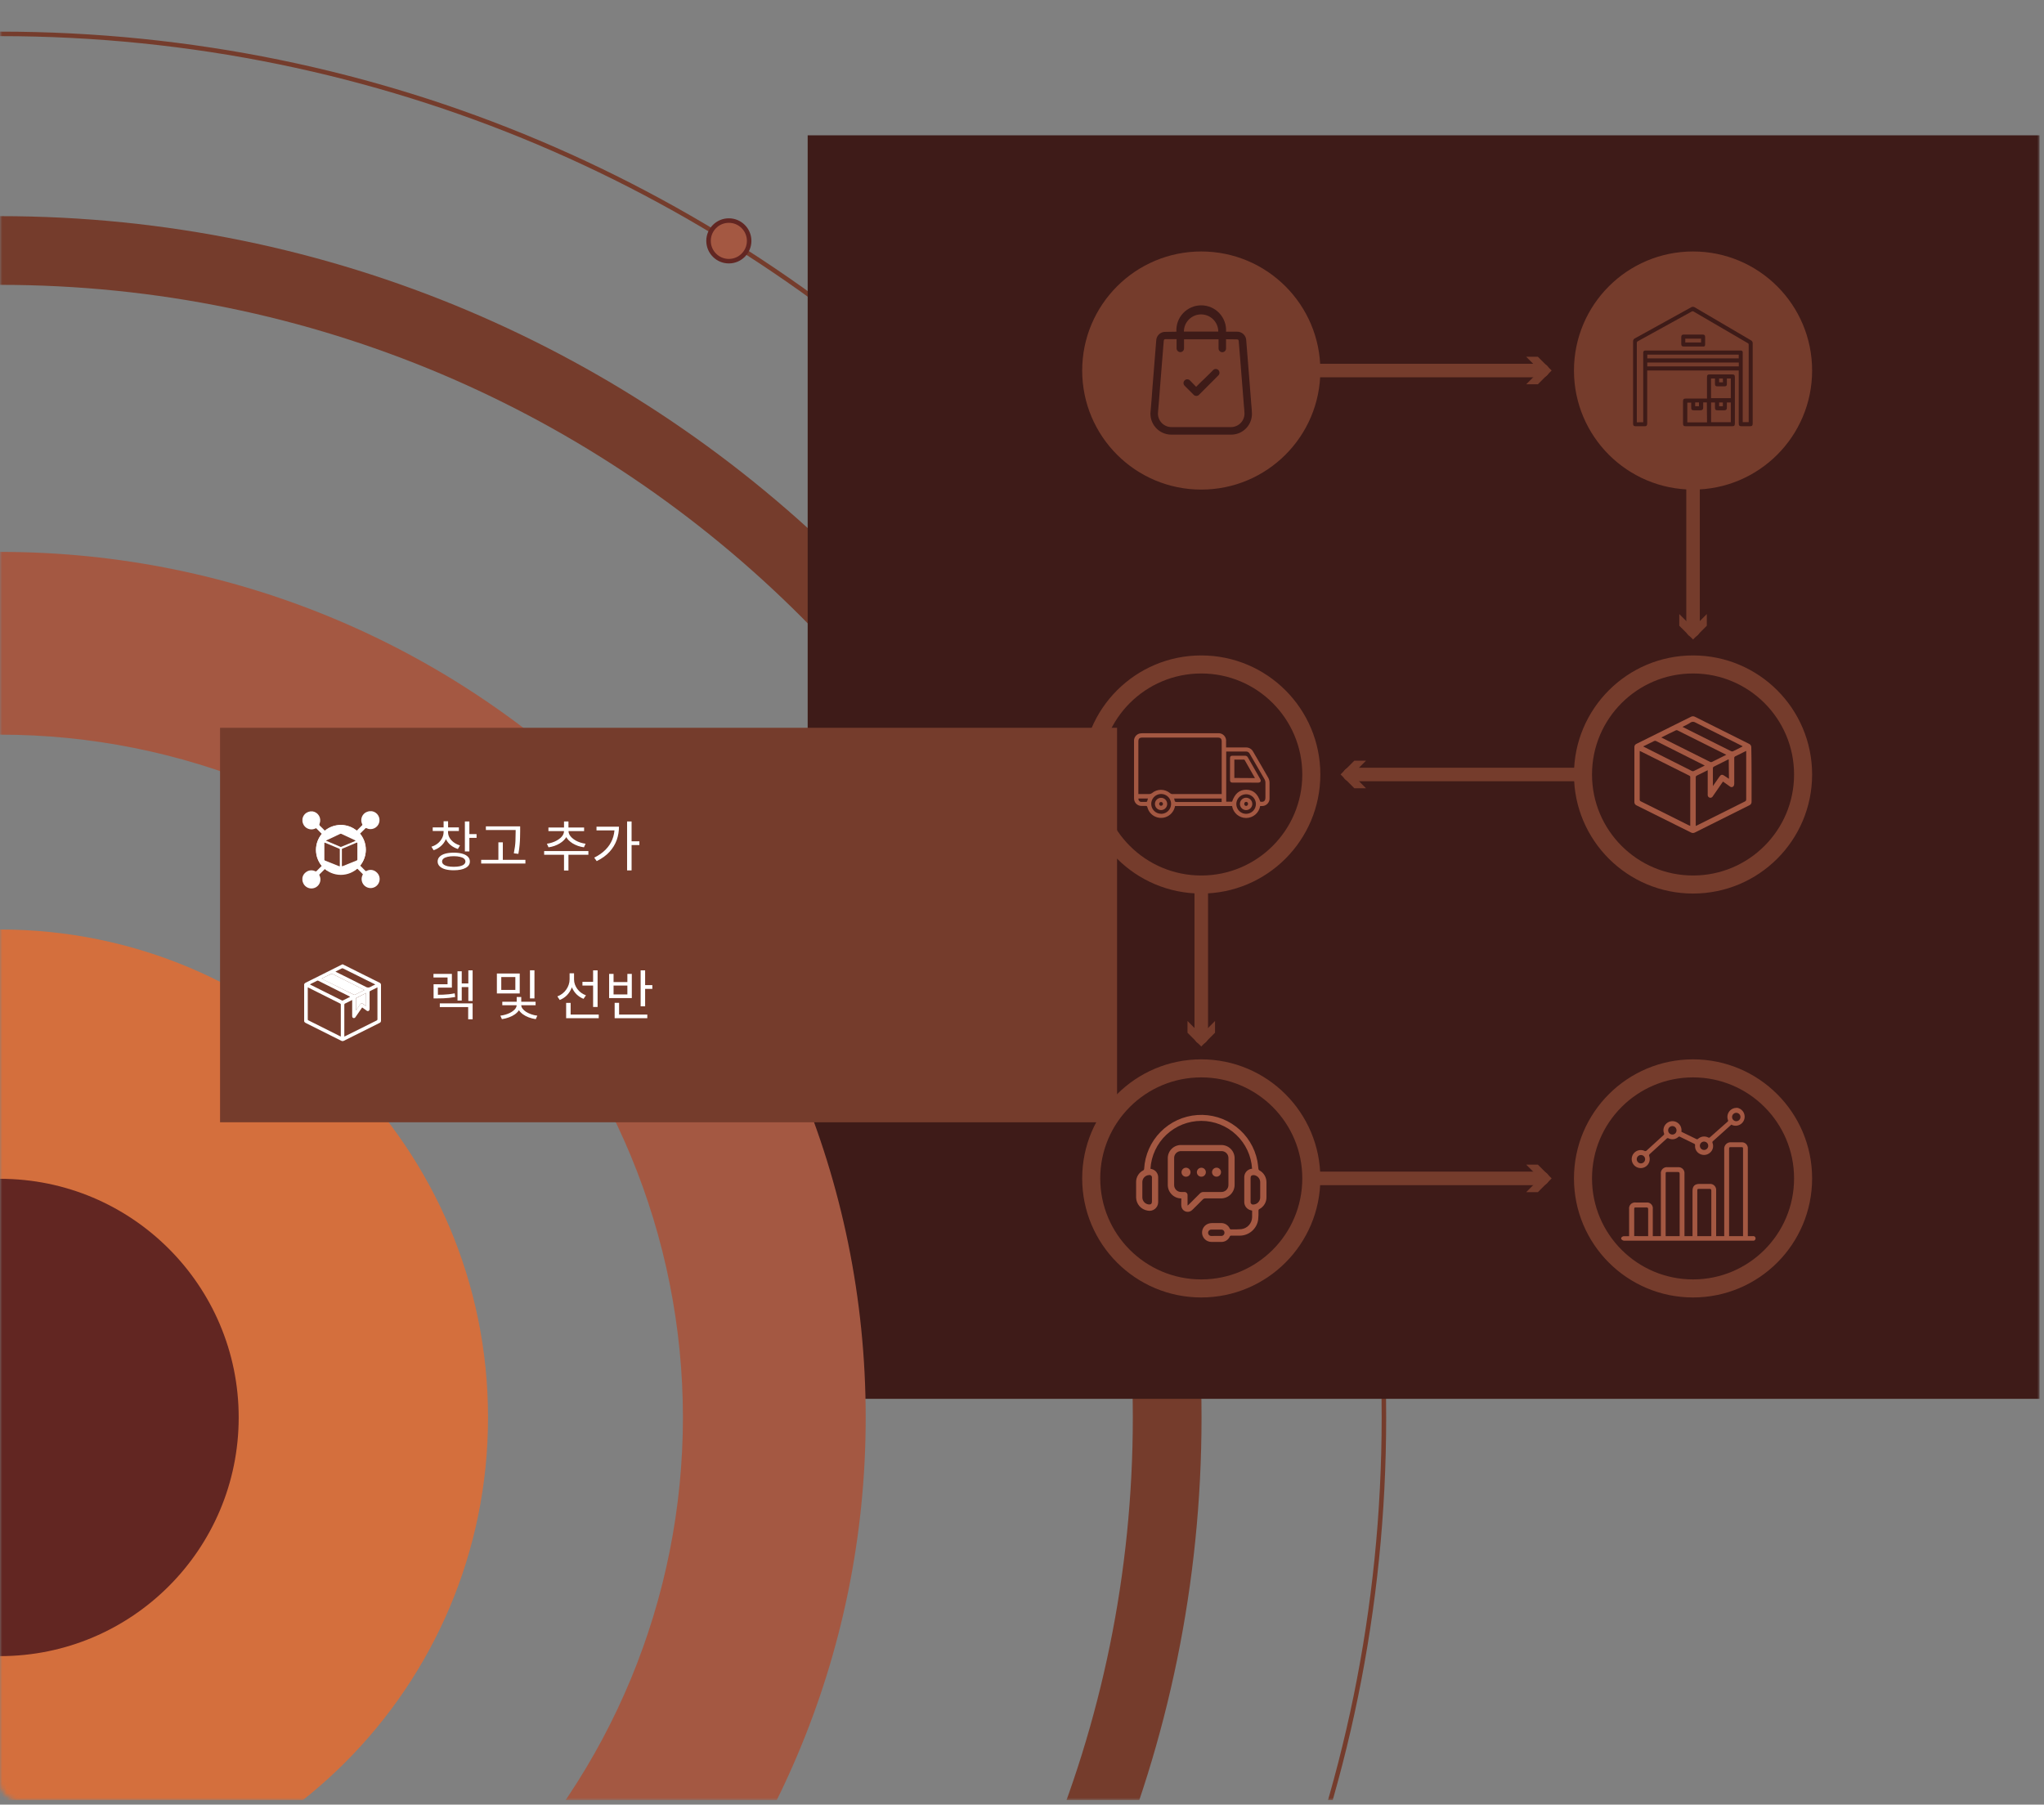 <svg xmlns="http://www.w3.org/2000/svg" width="453" height="400" viewBox="0 0 453 400" fill="none"><rect x="0" y="0" width="453" height="400" fill="#808080" stroke="none"/><g clip-path="url(#clip0_1174_26165)"><mask id="mask0_1174_26165" style="mask-type:luminance" maskUnits="userSpaceOnUse" x="0" y="-145" width="453" height="545"><path d="M448.05 -144.2H4C1.791 -144.2 0 -142.409 0 -140.2V395.02C0 397.229 1.791 399.02 4 399.02H448.05C450.259 399.02 452.05 397.229 452.05 395.02V-140.2C452.05 -142.409 450.259 -144.2 448.05 -144.2Z" fill="white"></path></mask><g mask="url(#mask0_1174_26165)"><path d="M3.05176e-05 620.93C169.391 620.93 306.71 483.611 306.71 314.22C306.71 144.829 169.391 7.51 3.05176e-05 7.51C-169.391 7.51 -306.71 144.829 -306.71 314.22C-306.71 483.611 -169.391 620.93 3.05176e-05 620.93Z" stroke="#753C2C" stroke-miterlimit="10"></path><path d="M-0 422.349C59.735 422.349 108.16 373.924 108.16 314.189C108.16 254.454 59.735 206.029 -0 206.029C-59.735 206.029 -108.16 254.454 -108.16 314.189C-108.16 373.924 -59.735 422.349 -0 422.349Z" fill="#D46F3D"></path><path d="M-0 367.09C29.215 367.09 52.9 343.406 52.9 314.19C52.9 284.974 29.215 261.29 -0 261.29C-29.216 261.29 -52.9 284.974 -52.9 314.19C-52.9 343.406 -29.216 367.09 -0 367.09Z" fill="#622622"></path><path d="M-3.05176e-05 47.91C-147.07 47.91 -266.29 167.13 -266.29 314.19C-266.29 461.25 -147.07 580.48 -3.05176e-05 580.48C147.07 580.48 266.29 461.26 266.29 314.19C266.29 167.12 147.07 47.91 -3.05176e-05 47.91ZM-3.05176e-05 565.25C-138.65 565.25 -251.06 452.85 -251.06 314.19C-251.06 175.53 -138.65 63.14 -3.05176e-05 63.14C138.65 63.14 251.06 175.54 251.06 314.19C251.06 452.84 138.65 565.25 -3.05176e-05 565.25Z" fill="#753C2C"></path><path d="M179 30H452.35V310.06H183C181.939 310.06 180.922 309.639 180.172 308.888C179.421 308.138 179 307.121 179 306.06V30Z" fill="#3E1B18"></path><path d="M-0 122.33C-106 122.33 -191.86 208.23 -191.86 314.19C-191.86 420.15 -106 506.06 -0 506.06C106 506.06 191.86 420.16 191.86 314.19C191.86 208.22 106 122.33 -0 122.33ZM-0 465.54C-40.141 465.54 -78.637 449.594 -107.021 421.211C-135.405 392.827 -151.35 354.331 -151.35 314.19C-151.35 274.05 -135.405 235.553 -107.021 207.169C-78.637 178.786 -40.141 162.84 -0 162.84C40.14 162.84 78.637 178.786 107.02 207.169C135.404 235.553 151.35 274.05 151.35 314.19C151.35 354.331 135.404 392.827 107.02 421.211C78.637 449.594 40.14 465.54 -0 465.54Z" fill="#A45842"></path><path d="M161.53 57.89C164.016 57.89 166.03 55.875 166.03 53.39C166.03 50.904 164.016 48.89 161.53 48.89C159.045 48.89 157.03 50.904 157.03 53.39C157.03 55.875 159.045 57.89 161.53 57.89Z" fill="#A45842" stroke="#622622" stroke-miterlimit="10"></path></g><path d="M274.1 82.13H341.82" stroke="#753C2C" stroke-width="3" stroke-miterlimit="10" stroke-linecap="round"></path><path d="M338.24 85.18L341.29 82.13L338.24 79.08H340.83L343.88 82.13L340.83 85.18H338.24Z" fill="#753C2C"></path><path d="M274.1 261.2H341.82" stroke="#753C2C" stroke-width="3" stroke-miterlimit="10" stroke-linecap="round"></path><path d="M338.24 264.25L341.29 261.2L338.24 258.15H340.83L343.88 261.2L340.83 264.25H338.24Z" fill="#753C2C"></path><path d="M366.88 171.67H299.16" stroke="#753C2C" stroke-width="3" stroke-miterlimit="10" stroke-linecap="round"></path><path d="M302.74 168.61L299.69 171.66L302.74 174.72H300.15L297.1 171.66L300.15 168.61H302.74Z" fill="#753C2C"></path><path d="M375.22 85.13V139.69" stroke="#753C2C" stroke-width="3" stroke-miterlimit="10" stroke-linecap="round"></path><path d="M372.17 136.11L375.22 139.16L378.27 136.11V138.7L375.22 141.75L372.17 138.7V136.11Z" fill="#753C2C"></path><path d="M266.23 175.33V229.9" stroke="#753C2C" stroke-width="3" stroke-miterlimit="10" stroke-linecap="round"></path><path d="M263.18 226.31L266.23 229.37L269.28 226.31V228.91L266.23 231.96L263.18 228.91V226.31Z" fill="#753C2C"></path><path d="M266.23 106.52C279.7 106.52 290.62 95.6 290.62 82.13C290.62 68.66 279.7 57.74 266.23 57.74C252.76 57.74 241.84 68.66 241.84 82.13C241.84 95.6 252.76 106.52 266.23 106.52Z" fill="#753C2C" stroke="#753C2C" stroke-width="4" stroke-miterlimit="10" stroke-linecap="round"></path><path d="M375.22 106.52C388.69 106.52 399.61 95.6 399.61 82.13C399.61 68.66 388.69 57.74 375.22 57.74C361.75 57.74 350.83 68.66 350.83 82.13C350.83 95.6 361.75 106.52 375.22 106.52Z" fill="#753C2C" stroke="#753C2C" stroke-width="4" stroke-miterlimit="10" stroke-linecap="round"></path><path d="M266.23 196.06C279.7 196.06 290.62 185.14 290.62 171.67C290.62 158.2 279.7 147.28 266.23 147.28C252.76 147.28 241.84 158.2 241.84 171.67C241.84 185.14 252.76 196.06 266.23 196.06Z" fill="#3E1B18" stroke="#753C2C" stroke-width="4" stroke-miterlimit="10" stroke-linecap="round"></path><path d="M375.22 196.06C388.69 196.06 399.61 185.14 399.61 171.67C399.61 158.2 388.69 147.28 375.22 147.28C361.75 147.28 350.83 158.2 350.83 171.67C350.83 185.14 361.75 196.06 375.22 196.06Z" fill="#3E1B18" stroke="#753C2C" stroke-width="4" stroke-miterlimit="10" stroke-linecap="round"></path><path d="M266.23 285.59C279.7 285.59 290.62 274.67 290.62 261.2C290.62 247.729 279.7 236.81 266.23 236.81C252.76 236.81 241.84 247.729 241.84 261.2C241.84 274.67 252.76 285.59 266.23 285.59Z" fill="#3E1B18" stroke="#753C2C" stroke-width="4" stroke-miterlimit="10" stroke-linecap="round"></path><path d="M375.22 285.59C388.69 285.59 399.61 274.67 399.61 261.2C399.61 247.729 388.69 236.81 375.22 236.81C361.75 236.81 350.83 247.729 350.83 261.2C350.83 274.67 361.75 285.59 375.22 285.59Z" fill="#3E1B18" stroke="#753C2C" stroke-width="4" stroke-miterlimit="10" stroke-linecap="round"></path><path d="M388.19 171.67C388.19 173.67 388.19 175.67 388.19 177.67C388.206 177.847 388.164 178.025 388.071 178.177C387.977 178.328 387.836 178.445 387.67 178.51C383.67 180.51 379.67 182.51 375.67 184.51C375.527 184.593 375.365 184.637 375.2 184.637C375.035 184.637 374.872 184.593 374.73 184.51L362.68 178.51C362.532 178.445 362.409 178.337 362.326 178.199C362.244 178.06 362.206 177.9 362.22 177.74V165.64C362.206 165.48 362.242 165.321 362.325 165.184C362.408 165.047 362.532 164.941 362.68 164.88L374.76 158.88C374.895 158.806 375.046 158.768 375.2 158.768C375.354 158.768 375.505 158.806 375.64 158.88C379.64 160.88 383.64 162.88 387.64 164.88C387.796 164.946 387.928 165.06 388.015 165.206C388.103 165.351 388.143 165.52 388.13 165.69C388.17 167.676 388.19 169.67 388.19 171.67ZM374.6 183.07C374.6 182.99 374.6 182.95 374.6 182.91C374.6 179.35 374.6 175.786 374.6 172.22C374.6 172.05 374.51 171.99 374.38 171.92L363.64 166.55L363.4 166.46V177.25C363.393 177.329 363.413 177.409 363.456 177.476C363.5 177.543 363.564 177.593 363.64 177.62L374.3 182.94L374.6 183.07ZM387 166.44C386.17 166.85 385.41 167.25 384.63 167.62C384.535 167.65 384.455 167.713 384.404 167.797C384.352 167.882 384.333 167.982 384.35 168.08C384.35 169.95 384.35 171.83 384.35 173.71C384.355 173.899 384.307 174.087 384.21 174.25C384.163 174.314 384.104 174.367 384.035 174.406C383.966 174.445 383.89 174.468 383.811 174.475C383.732 174.481 383.653 174.471 383.578 174.444C383.504 174.417 383.436 174.375 383.38 174.32L381.86 173.24L381.67 173.5L379.6 176.5C379.559 176.577 379.502 176.645 379.433 176.699C379.363 176.753 379.283 176.791 379.198 176.811C379.112 176.831 379.024 176.832 378.938 176.815C378.852 176.797 378.771 176.761 378.7 176.71C378.615 176.638 378.55 176.547 378.509 176.444C378.469 176.341 378.456 176.229 378.47 176.12V170.72C377.63 171.14 376.86 171.53 376.07 171.91C375.987 171.941 375.916 171.999 375.871 172.076C375.825 172.152 375.807 172.242 375.82 172.33V182.77C375.82 182.87 375.82 182.96 375.82 183.08L376.13 182.94L386.72 177.65C386.81 177.613 386.886 177.549 386.936 177.466C386.987 177.383 387.009 177.286 387 177.19C387 173.73 387 170.266 387 166.8V166.44ZM368.16 163.44L368.29 163.52L379.05 168.9C379.102 168.922 379.158 168.933 379.215 168.933C379.272 168.933 379.328 168.922 379.38 168.9L381.7 167.75L382.59 167.3L380.75 166.38C377.75 164.88 374.75 163.38 371.75 161.88C371.698 161.858 371.641 161.847 371.585 161.847C371.528 161.847 371.472 161.858 371.42 161.88C370.34 162.38 369.27 162.92 368.16 163.48V163.44ZM364.16 165.44L364.37 165.56L375 170.91C375.058 170.934 375.121 170.947 375.185 170.947C375.248 170.947 375.311 170.934 375.37 170.91C376.11 170.56 376.84 170.19 377.57 169.82L377.81 169.69L377.59 169.57L367 164.24C366.877 164.194 366.742 164.194 366.62 164.24L364.42 165.33L364.16 165.44ZM372.84 161.08L373.01 161.18L383.71 166.53C383.822 166.575 383.947 166.575 384.06 166.53C384.73 166.22 385.38 165.88 386.06 165.53L386.23 165.42L385.89 165.24C382.51 163.55 379.13 161.87 375.76 160.16C375.595 160.05 375.402 159.991 375.205 159.991C375.007 159.991 374.814 160.05 374.65 160.16C374.1 160.55 373.49 160.81 372.87 161.12L372.84 161.08ZM383.13 168.34H383.01L379.76 169.97C379.715 170.008 379.679 170.055 379.655 170.109C379.631 170.163 379.619 170.221 379.62 170.28C379.62 171.52 379.62 172.76 379.62 174C379.62 174.06 379.62 174.12 379.62 174.24L381.07 172.15C381.41 171.66 381.69 171.61 382.18 171.96L383.18 172.63L383.13 168.34Z" fill="#A45842"></path><path d="M279.28 178.66C279.161 179.4 278.782 180.072 278.212 180.558C277.643 181.043 276.918 181.31 276.17 181.31C275.421 181.31 274.697 181.043 274.127 180.558C273.557 180.072 273.179 179.4 273.06 178.66H260.42C260.319 179.235 260.063 179.771 259.68 180.21C259.306 180.643 258.821 180.966 258.277 181.142C257.734 181.318 257.152 181.341 256.596 181.209C256.039 181.077 255.53 180.794 255.123 180.393C254.717 179.991 254.428 179.485 254.29 178.93C254.22 178.68 254.13 178.62 253.9 178.64H253C252.782 178.643 252.566 178.603 252.364 178.521C252.163 178.44 251.979 178.32 251.824 178.168C251.668 178.015 251.545 177.834 251.46 177.633C251.375 177.433 251.331 177.218 251.33 177C251.33 176.65 251.33 176.29 251.33 175.93V164.32C251.299 163.94 251.4 163.561 251.617 163.248C251.834 162.934 252.153 162.705 252.52 162.6C252.736 162.552 252.958 162.528 253.18 162.53H269.86C270.113 162.498 270.37 162.523 270.612 162.606C270.854 162.688 271.074 162.825 271.254 163.006C271.435 163.186 271.572 163.406 271.654 163.648C271.736 163.89 271.762 164.147 271.73 164.4V165.68H276.11C276.438 165.665 276.763 165.743 277.048 165.906C277.333 166.069 277.566 166.31 277.72 166.6C278.84 168.53 279.97 170.45 281.07 172.39C281.25 172.719 281.35 173.086 281.36 173.46C281.36 174.58 281.36 175.71 281.36 176.83C281.384 177.075 281.354 177.322 281.272 177.554C281.19 177.786 281.058 177.996 280.885 178.171C280.712 178.346 280.503 178.481 280.272 178.565C280.041 178.65 279.795 178.682 279.55 178.66H279.28ZM270.76 176C270.76 175.89 270.76 175.82 270.76 175.75V164.37C270.76 163.73 270.51 163.49 269.86 163.49H253.2C252.51 163.49 252.29 163.71 252.29 164.41V176H252.65C253.35 176 254.06 176 254.76 176C254.957 175.995 255.146 175.924 255.3 175.8C255.859 175.328 256.568 175.069 257.3 175.069C258.032 175.069 258.74 175.328 259.3 175.8C259.459 175.942 259.667 176.017 259.88 176.01H270.75L270.76 176ZM271.76 166.63V177.7H273.06C273.67 175.9 274.7 175.04 276.22 175.05C277.74 175.06 278.76 175.97 279.3 177.69C279.93 177.81 280.48 177.69 280.45 176.69C280.45 175.61 280.45 174.53 280.45 173.45C280.449 173.216 280.391 172.986 280.28 172.78C279.19 170.88 278.07 168.98 276.97 167.08C276.893 166.92 276.771 166.786 276.617 166.697C276.464 166.608 276.287 166.567 276.11 166.58H271.78L271.76 166.63ZM257.34 180.39C257.775 180.39 258.201 180.261 258.563 180.019C258.925 179.777 259.207 179.432 259.373 179.03C259.539 178.627 259.582 178.184 259.497 177.757C259.411 177.33 259.2 176.938 258.892 176.631C258.583 176.324 258.19 176.115 257.763 176.031C257.335 175.948 256.893 175.993 256.491 176.161C256.089 176.329 255.746 176.612 255.506 176.975C255.265 177.338 255.138 177.765 255.14 178.2C255.142 178.779 255.374 179.334 255.785 179.742C256.195 180.151 256.751 180.38 257.33 180.38L257.34 180.39ZM278.34 178.2C278.336 177.772 278.205 177.355 277.965 177.001C277.725 176.647 277.385 176.372 276.989 176.211C276.592 176.049 276.157 176.009 275.738 176.094C275.319 176.179 274.934 176.386 274.632 176.689C274.33 176.993 274.124 177.378 274.041 177.798C273.958 178.218 274.001 178.653 274.164 179.048C274.327 179.444 274.604 179.782 274.959 180.021C275.314 180.26 275.732 180.388 276.16 180.39C276.448 180.392 276.734 180.336 277 180.225C277.267 180.115 277.508 179.953 277.711 179.748C277.914 179.543 278.074 179.3 278.182 179.032C278.29 178.765 278.344 178.479 278.34 178.19V178.2ZM260.21 177C260.263 177.125 260.3 177.256 260.32 177.39C260.32 177.7 260.51 177.77 260.8 177.77H270.75V177H260.21ZM252.31 177C252.297 177.095 252.304 177.192 252.332 177.283C252.36 177.375 252.408 177.459 252.471 177.53C252.535 177.602 252.613 177.658 252.701 177.696C252.789 177.734 252.884 177.753 252.98 177.75C253.33 177.75 253.69 177.75 254.04 177.75C254.082 177.744 254.122 177.729 254.156 177.704C254.191 177.68 254.22 177.648 254.24 177.61C254.31 177.42 254.35 177.21 254.41 176.99L252.31 177Z" fill="#A45842"></path><path d="M276 173.47H273.19C272.76 173.47 272.6 173.31 272.6 172.88C272.6 171.293 272.6 169.703 272.6 168.11C272.6 167.65 272.75 167.51 273.21 167.51H275.93C276.06 167.503 276.19 167.536 276.302 167.604C276.415 167.671 276.504 167.771 276.56 167.89L279.27 172.63C279.57 173.15 279.38 173.48 278.77 173.48L276 173.47ZM278.13 172.47L275.85 168.47C275.833 168.441 275.81 168.417 275.782 168.4C275.754 168.382 275.722 168.372 275.69 168.37H273.56V172.44L278.13 172.47Z" fill="#A45842"></path><path d="M258.68 178.2C258.68 178.561 258.537 178.906 258.282 179.162C258.027 179.417 257.681 179.56 257.32 179.56C256.959 179.56 256.613 179.417 256.358 179.162C256.103 178.906 255.96 178.561 255.96 178.2C255.96 177.839 256.103 177.493 256.358 177.238C256.613 176.983 256.959 176.84 257.32 176.84C257.681 176.84 258.027 176.983 258.282 177.238C258.537 177.493 258.68 177.839 258.68 178.2ZM257.74 178.2C257.741 178.144 257.731 178.088 257.711 178.036C257.69 177.984 257.66 177.936 257.621 177.896C257.581 177.856 257.535 177.824 257.483 177.803C257.431 177.781 257.376 177.77 257.32 177.77C257.267 177.767 257.213 177.775 257.163 177.793C257.113 177.812 257.067 177.84 257.028 177.876C256.989 177.913 256.957 177.956 256.935 178.005C256.913 178.054 256.901 178.106 256.9 178.16C256.894 178.216 256.901 178.273 256.918 178.327C256.936 178.38 256.964 178.43 257.002 178.472C257.039 178.515 257.085 178.549 257.136 178.572C257.188 178.596 257.243 178.609 257.3 178.61C257.412 178.613 257.521 178.571 257.604 178.495C257.686 178.418 257.735 178.312 257.74 178.2Z" fill="#A45842"></path><path d="M277.54 178.18C277.542 178.452 277.463 178.718 277.314 178.944C277.164 179.171 276.951 179.348 276.701 179.453C276.451 179.558 276.175 179.587 275.909 179.535C275.642 179.483 275.397 179.354 275.205 179.163C275.012 178.971 274.881 178.727 274.827 178.461C274.773 178.195 274.8 177.919 274.903 177.668C275.007 177.417 275.182 177.203 275.408 177.052C275.633 176.901 275.898 176.82 276.17 176.82C276.531 176.823 276.876 176.967 277.132 177.221C277.388 177.475 277.535 177.82 277.54 178.18ZM275.76 178.18C275.753 178.237 275.758 178.294 275.774 178.348C275.79 178.402 275.817 178.453 275.854 178.496C275.891 178.539 275.936 178.574 275.987 178.599C276.038 178.624 276.093 178.638 276.15 178.64C276.205 178.643 276.26 178.635 276.312 178.616C276.364 178.597 276.412 178.569 276.453 178.532C276.494 178.494 276.527 178.45 276.55 178.4C276.574 178.35 276.587 178.295 276.59 178.24C276.602 178.182 276.602 178.121 276.589 178.062C276.576 178.004 276.551 177.949 276.515 177.901C276.478 177.853 276.433 177.813 276.38 177.784C276.327 177.756 276.269 177.739 276.209 177.734C276.149 177.73 276.089 177.739 276.033 177.759C275.977 177.78 275.926 177.813 275.883 177.855C275.84 177.897 275.807 177.948 275.786 178.004C275.765 178.06 275.756 178.12 275.76 178.18Z" fill="#A45842"></path><path d="M260.72 73.519C260.675 72.769 260.784 72.018 261.039 71.311C261.295 70.605 261.693 69.958 262.208 69.411C262.724 68.864 263.345 68.427 264.035 68.129C264.725 67.832 265.469 67.678 266.22 67.678C266.972 67.678 267.715 67.832 268.405 68.129C269.095 68.427 269.717 68.864 270.232 69.411C270.747 69.958 271.145 70.605 271.401 71.311C271.657 72.018 271.765 72.769 271.72 73.519H274.12C274.389 73.509 274.658 73.552 274.91 73.648C275.162 73.744 275.392 73.889 275.586 74.076C275.781 74.263 275.935 74.487 276.041 74.735C276.146 74.983 276.2 75.25 276.2 75.519C276.39 77.98 276.6 80.439 276.79 82.889C276.97 85.109 277.143 87.323 277.31 89.529C277.36 90.219 277.45 90.909 277.46 91.6C277.479 92.214 277.374 92.825 277.153 93.398C276.931 93.971 276.597 94.494 276.17 94.936C275.743 95.378 275.232 95.73 274.667 95.971C274.102 96.212 273.494 96.337 272.88 96.34C268.44 96.34 263.997 96.34 259.55 96.34C258.898 96.333 258.254 96.189 257.661 95.917C257.069 95.644 256.54 95.25 256.11 94.759C255.681 94.268 255.36 93.692 255.168 93.068C254.977 92.444 254.92 91.787 255 91.139C255.17 89.409 255.28 87.68 255.41 85.95L255.89 79.95C256.01 78.49 256.13 77.029 256.24 75.559C256.24 75.286 256.295 75.014 256.404 74.763C256.512 74.511 256.671 74.285 256.871 74.097C257.071 73.91 257.307 73.765 257.565 73.673C257.823 73.58 258.097 73.542 258.37 73.559L260.72 73.519ZM271.72 75.19C271.72 75.27 271.72 75.309 271.72 75.34C271.72 75.98 271.72 76.62 271.72 77.26C271.715 77.475 271.627 77.679 271.474 77.83C271.321 77.981 271.115 78.067 270.9 78.07C270.681 78.07 270.47 77.984 270.313 77.831C270.156 77.677 270.065 77.469 270.06 77.249C270.06 77.04 270.06 76.82 270.06 76.61V75.21H262.41C262.41 75.9 262.41 76.57 262.41 77.21C262.413 77.319 262.394 77.428 262.354 77.529C262.314 77.631 262.254 77.724 262.177 77.802C262.101 77.881 262.009 77.943 261.909 77.985C261.808 78.028 261.699 78.05 261.59 78.05C261.372 78.05 261.162 77.963 261.007 77.81C260.851 77.656 260.763 77.448 260.76 77.23C260.76 76.74 260.76 76.23 260.76 75.779V75.169H258.4C258.02 75.169 257.94 75.249 257.91 75.629C257.79 77.079 257.68 78.52 257.56 79.97L257.08 85.97C256.94 87.75 256.82 89.53 256.65 91.3C256.597 91.723 256.636 92.154 256.763 92.561C256.89 92.969 257.102 93.345 257.386 93.664C257.67 93.983 258.019 94.238 258.41 94.412C258.8 94.585 259.223 94.673 259.65 94.669H272.79C273.215 94.672 273.636 94.585 274.025 94.413C274.414 94.241 274.762 93.988 275.045 93.671C275.329 93.354 275.542 92.981 275.671 92.575C275.799 92.17 275.84 91.742 275.79 91.32C275.79 90.94 275.73 90.559 275.7 90.18C275.56 88.46 275.42 86.74 275.29 85.019L274.81 79.019C274.72 77.879 274.62 76.74 274.53 75.6C274.53 75.379 274.42 75.24 274.19 75.23L271.72 75.19ZM262.41 73.499H270C270 72.489 269.599 71.52 268.884 70.805C268.17 70.091 267.201 69.69 266.19 69.69C265.18 69.69 264.211 70.091 263.496 70.805C262.781 71.52 262.38 72.489 262.38 73.499H262.41Z" fill="#3E1B18"></path><path d="M265.09 85.74C265.75 85.08 266.39 84.43 267.09 83.79C267.79 83.15 268.23 82.63 268.82 82.07C268.919 81.953 269.05 81.865 269.197 81.819C269.344 81.772 269.502 81.768 269.651 81.806C269.8 81.845 269.936 81.925 270.042 82.037C270.148 82.149 270.22 82.289 270.25 82.44C270.282 82.599 270.269 82.764 270.212 82.916C270.156 83.068 270.058 83.201 269.93 83.3L267.11 86.13L265.82 87.42C265.741 87.526 265.638 87.612 265.52 87.671C265.402 87.73 265.272 87.76 265.14 87.76C265.008 87.76 264.878 87.73 264.76 87.671C264.642 87.612 264.539 87.526 264.46 87.42C263.83 86.79 263.19 86.16 262.56 85.52C262.443 85.414 262.359 85.277 262.318 85.124C262.277 84.972 262.281 84.811 262.33 84.66C262.375 84.513 262.459 84.382 262.574 84.279C262.688 84.177 262.829 84.108 262.98 84.08C263.128 84.057 263.279 84.073 263.419 84.125C263.559 84.178 263.683 84.266 263.78 84.38L265.09 85.74Z" fill="#3E1B18"></path><path d="M385.37 82.12H365.06V93.809C365.069 93.956 365.045 94.103 364.99 94.24C364.91 94.439 364.71 94.48 364.51 94.48H362.51C362.08 94.48 361.93 94.32 361.93 93.9C361.93 92.329 361.93 90.76 361.93 89.189C361.93 84.703 361.93 80.21 361.93 75.71C361.915 75.561 361.948 75.411 362.023 75.281C362.099 75.152 362.213 75.05 362.35 74.99C366.497 72.71 370.637 70.423 374.77 68.129C374.895 68.047 375.041 68.003 375.19 68.003C375.34 68.003 375.486 68.047 375.61 68.129C379.75 70.57 383.89 72.999 388.03 75.419C388.165 75.481 388.278 75.584 388.351 75.713C388.425 75.843 388.456 75.992 388.44 76.139V93.799C388.44 94.35 388.32 94.48 387.77 94.48H386C385.49 94.48 385.35 94.34 385.35 93.829V82.12H385.37ZM364.18 93.59V78.409C364.18 78.299 364.18 78.2 364.18 78.1C364.183 77.994 364.226 77.894 364.3 77.82C364.375 77.745 364.475 77.702 364.58 77.7C364.667 77.695 364.754 77.695 364.84 77.7C371.747 77.7 378.657 77.7 385.57 77.7C385.67 77.69 385.771 77.69 385.87 77.7C385.962 77.706 386.048 77.745 386.114 77.809C386.18 77.873 386.221 77.958 386.23 78.049C386.24 78.163 386.24 78.276 386.23 78.389V93.57H387.55V93.35C387.55 87.703 387.55 82.053 387.55 76.4C387.556 76.329 387.54 76.258 387.505 76.198C387.469 76.137 387.415 76.088 387.35 76.059L375.35 69.059C375.285 69.015 375.209 68.992 375.13 68.992C375.052 68.992 374.975 69.015 374.91 69.059C370.91 71.26 366.934 73.453 362.98 75.639C362.909 75.672 362.849 75.727 362.81 75.794C362.77 75.863 362.753 75.941 362.76 76.019C362.76 81.793 362.76 87.563 362.76 93.329V93.609L364.18 93.59ZM365.08 79.439H385.35V78.6H365.08V79.439ZM365.08 81.21H385.36V80.359H365.07L365.08 81.21Z" fill="#3E1B18"></path><path d="M378.31 88.29V83.63C378.31 83.12 378.45 82.99 378.96 82.99H383.85C384.36 82.99 384.49 83.12 384.49 83.63V93.83C384.49 94.35 384.36 94.48 383.83 94.48H373.66C373.14 94.48 373 94.34 373 93.81V89C373 88.48 373.14 88.34 373.66 88.34H378.31V88.29ZM383.59 93.58V89.21H382.72C382.72 89.61 382.72 89.99 382.72 90.37C382.72 90.75 382.57 90.94 382.14 90.95H380.75C380.2 90.95 380.08 90.82 380.08 90.28V89.21H379.22V93.58H383.59ZM383.59 88.26V83.89H382.72C382.72 84.31 382.72 84.7 382.72 85.1C382.72 85.5 382.57 85.63 382.19 85.64H380.66C380.22 85.64 380.08 85.5 380.08 85.05V83.89H379.21V88.26H383.59ZM378.28 89.2H377.47C377.47 89.2 377.47 89.2 377.47 89.26C377.47 89.62 377.47 89.98 377.47 90.34C377.47 90.7 377.31 90.95 376.86 90.95H375.51C374.93 90.95 374.81 90.83 374.81 90.25V89.25H373.95V93.62H378.32L378.28 89.2ZM381.83 83.89H381V84.74H381.85L381.83 83.89ZM381.83 90.05V89.21H381V90.05H381.83ZM376.53 90.05V89.2H375.69V90.05H376.53Z" fill="#3E1B18"></path><path d="M375.22 76.81H373.22C372.76 76.81 372.61 76.67 372.61 76.21V74.71C372.61 74.33 372.76 74.16 373.13 74.16H377.38C377.75 74.16 377.9 74.33 377.9 74.71C377.9 75.09 377.9 75.71 377.9 76.26C377.9 76.81 377.75 76.81 377.35 76.81H375.22ZM377 75.07H373.5V75.91H377V75.07Z" fill="#3E1B18"></path><path d="M277.49 259.06C277.319 256.19 276.058 253.493 273.965 251.521C271.872 249.55 269.105 248.451 266.23 248.451C263.355 248.451 260.588 249.55 258.495 251.521C256.402 253.493 255.141 256.19 254.97 259.06L255.24 259.13C255.642 259.225 256.001 259.45 256.261 259.77C256.522 260.09 256.669 260.487 256.68 260.9C256.68 262.77 256.68 264.64 256.68 266.51C256.673 266.798 256.602 267.08 256.472 267.336C256.342 267.593 256.155 267.817 255.927 267.991C255.698 268.166 255.434 268.287 255.152 268.346C254.87 268.404 254.579 268.399 254.3 268.33C253.614 268.217 252.988 267.869 252.53 267.345C252.073 266.822 251.811 266.155 251.79 265.46C251.79 264.29 251.79 263.11 251.79 261.94C251.798 261.423 251.945 260.918 252.216 260.478C252.487 260.038 252.872 259.679 253.33 259.44C253.404 259.411 253.466 259.36 253.509 259.293C253.552 259.227 253.574 259.149 253.57 259.07C253.748 255.988 255.044 253.077 257.215 250.883C259.386 248.688 262.282 247.361 265.362 247.15C268.442 246.939 271.493 247.858 273.943 249.736C276.393 251.614 278.074 254.321 278.67 257.35C278.78 257.93 278.82 258.53 278.9 259.12C278.922 259.233 278.986 259.333 279.08 259.4C279.575 259.661 279.987 260.055 280.269 260.537C280.552 261.019 280.694 261.571 280.68 262.13C280.68 263.19 280.68 264.25 280.68 265.3C280.7 265.856 280.561 266.406 280.279 266.886C279.997 267.366 279.585 267.756 279.09 268.01C279.029 268.042 278.979 268.091 278.947 268.152C278.915 268.213 278.902 268.282 278.91 268.35C278.93 269.018 278.907 269.686 278.84 270.35C278.697 271.329 278.207 272.224 277.461 272.874C276.714 273.523 275.76 273.884 274.77 273.89H272.87C272.802 273.88 272.732 273.894 272.673 273.931C272.614 273.968 272.571 274.024 272.55 274.09C272.389 274.454 272.123 274.761 271.787 274.973C271.45 275.185 271.058 275.292 270.66 275.28H268.5C267.986 275.284 267.489 275.098 267.105 274.758C266.72 274.417 266.475 273.947 266.417 273.436C266.358 272.926 266.491 272.412 266.789 271.994C267.087 271.575 267.529 271.282 268.03 271.17C268.273 271.116 268.521 271.093 268.77 271.1H270.56C270.981 271.08 271.398 271.189 271.755 271.412C272.113 271.636 272.394 271.963 272.56 272.35C272.579 272.389 272.608 272.423 272.642 272.449C272.677 272.475 272.717 272.492 272.76 272.5C273.537 272.523 274.315 272.507 275.09 272.45C275.745 272.373 276.351 272.061 276.794 271.572C277.237 271.083 277.488 270.45 277.5 269.79C277.5 269.31 277.5 268.79 277.5 268.34L277.2 268.26C276.798 268.165 276.439 267.94 276.179 267.62C275.918 267.3 275.771 266.903 275.76 266.49C275.76 264.623 275.76 262.753 275.76 260.88C275.767 260.458 275.917 260.051 276.186 259.726C276.455 259.4 276.827 259.176 277.24 259.09L277.49 259.06ZM255.3 263.71C255.3 262.83 255.3 261.95 255.3 261.07C255.313 260.983 255.306 260.895 255.277 260.811C255.248 260.728 255.2 260.654 255.136 260.594C255.072 260.533 254.994 260.49 254.91 260.467C254.825 260.443 254.736 260.441 254.65 260.46C254.253 260.483 253.879 260.656 253.604 260.943C253.33 261.231 253.174 261.612 253.17 262.01C253.17 263.15 253.17 264.29 253.17 265.43C253.178 265.808 253.321 266.17 253.572 266.452C253.823 266.734 254.166 266.918 254.54 266.97C255.07 267.03 255.3 266.83 255.3 266.3C255.31 265.44 255.3 264.58 255.3 263.71ZM277.16 263.71C277.16 264.61 277.16 265.5 277.16 266.39C277.149 266.474 277.159 266.559 277.187 266.639C277.215 266.719 277.262 266.791 277.323 266.849C277.385 266.908 277.459 266.951 277.54 266.975C277.621 267 277.707 267.005 277.79 266.99C278.189 266.972 278.566 266.803 278.845 266.517C279.124 266.231 279.283 265.849 279.29 265.45C279.29 264.303 279.29 263.153 279.29 262C279.279 261.621 279.132 261.259 278.878 260.978C278.623 260.698 278.276 260.518 277.9 260.47C277.4 260.47 277.16 260.62 277.16 261.12V263.71ZM269.58 273.95H270.64C270.734 273.956 270.828 273.942 270.916 273.909C271.005 273.877 271.086 273.827 271.154 273.763C271.222 273.698 271.277 273.62 271.314 273.534C271.351 273.447 271.37 273.354 271.37 273.26C271.376 273.166 271.362 273.072 271.329 272.984C271.296 272.896 271.244 272.816 271.178 272.749C271.112 272.682 271.033 272.63 270.945 272.595C270.858 272.561 270.764 272.546 270.67 272.55C269.96 272.55 269.25 272.55 268.54 272.55C268.44 272.538 268.339 272.548 268.244 272.578C268.148 272.608 268.06 272.657 267.985 272.724C267.91 272.791 267.849 272.872 267.808 272.964C267.767 273.056 267.746 273.155 267.746 273.255C267.746 273.355 267.767 273.455 267.808 273.546C267.849 273.638 267.91 273.719 267.985 273.786C268.06 273.853 268.148 273.903 268.244 273.933C268.339 273.963 268.44 273.972 268.54 273.96L269.58 273.95Z" fill="#A45842"></path><path d="M261.81 265.64C261.411 265.64 261.016 265.56 260.648 265.406C260.28 265.251 259.946 265.025 259.667 264.74C259.388 264.455 259.168 264.117 259.021 263.746C258.873 263.375 258.802 262.979 258.81 262.58C258.81 260.67 258.81 258.76 258.81 256.85C258.791 256.443 258.858 256.036 259.006 255.656C259.154 255.276 259.379 254.932 259.669 254.644C259.958 254.357 260.304 254.134 260.685 253.988C261.066 253.843 261.473 253.779 261.88 253.8H270.55C270.957 253.782 271.363 253.848 271.744 253.995C272.124 254.142 272.469 254.367 272.758 254.655C273.047 254.942 273.272 255.287 273.421 255.667C273.569 256.046 273.637 256.453 273.62 256.86C273.62 258.76 273.62 260.66 273.62 262.56C273.629 262.967 273.556 263.373 273.404 263.751C273.252 264.129 273.024 264.472 272.735 264.759C272.446 265.047 272.101 265.272 271.722 265.422C271.343 265.571 270.937 265.642 270.53 265.63H267.16C267.048 265.624 266.937 265.642 266.833 265.684C266.73 265.725 266.636 265.789 266.56 265.87C265.79 266.66 265.01 267.44 264.21 268.21C264.047 268.37 263.847 268.488 263.629 268.554C263.41 268.62 263.178 268.632 262.954 268.589C262.73 268.546 262.519 268.448 262.341 268.306C262.162 268.163 262.021 267.979 261.93 267.77C261.838 267.537 261.79 267.29 261.79 267.04C261.79 266.58 261.81 266.12 261.81 265.64ZM263.19 267.18H263.26L263.49 266.97C264.3 266.17 265.11 265.38 265.9 264.57C266.008 264.45 266.141 264.356 266.289 264.293C266.438 264.231 266.599 264.203 266.76 264.21C268.04 264.21 269.32 264.21 270.59 264.21C270.807 264.226 271.026 264.195 271.231 264.12C271.436 264.046 271.623 263.929 271.78 263.777C271.937 263.625 272.06 263.441 272.141 263.238C272.222 263.036 272.259 262.818 272.25 262.6C272.25 260.65 272.25 258.69 272.25 256.73C272.258 256.518 272.223 256.306 272.144 256.108C272.066 255.91 271.947 255.731 271.796 255.582C271.644 255.433 271.463 255.318 271.264 255.244C271.064 255.169 270.852 255.137 270.64 255.15H261.83C261.617 255.136 261.404 255.166 261.204 255.24C261.004 255.314 260.822 255.43 260.67 255.579C260.518 255.728 260.399 255.908 260.322 256.106C260.244 256.305 260.209 256.517 260.22 256.73C260.22 258.73 260.22 260.67 260.22 262.63C260.213 262.84 260.249 263.05 260.327 263.245C260.404 263.441 260.521 263.618 260.67 263.766C260.82 263.915 260.998 264.031 261.194 264.107C261.39 264.183 261.6 264.218 261.81 264.21H262.44C262.541 264.2 262.644 264.214 262.74 264.249C262.836 264.284 262.923 264.34 262.995 264.412C263.066 264.485 263.121 264.573 263.155 264.669C263.189 264.766 263.201 264.868 263.19 264.97V267.14V267.18Z" fill="#A45842"></path><path d="M267.25 259.83C267.25 260.028 267.191 260.221 267.081 260.386C266.972 260.55 266.815 260.678 266.633 260.754C266.45 260.83 266.249 260.849 266.055 260.811C265.861 260.772 265.683 260.677 265.543 260.537C265.403 260.397 265.308 260.219 265.269 260.025C265.231 259.831 265.25 259.63 265.326 259.447C265.402 259.265 265.53 259.109 265.694 258.999C265.859 258.889 266.052 258.83 266.25 258.83C266.515 258.83 266.77 258.935 266.957 259.123C267.145 259.311 267.25 259.565 267.25 259.83Z" fill="#A45842"></path><path d="M261.85 259.83C261.85 259.632 261.908 259.439 262.018 259.275C262.128 259.11 262.284 258.982 262.467 258.906C262.65 258.831 262.851 258.811 263.045 258.849C263.239 258.888 263.417 258.983 263.557 259.123C263.697 259.263 263.792 259.441 263.83 259.635C263.869 259.829 263.849 260.03 263.773 260.213C263.698 260.395 263.57 260.552 263.405 260.662C263.241 260.771 263.047 260.83 262.85 260.83C262.584 260.83 262.33 260.725 262.142 260.537C261.955 260.35 261.85 260.095 261.85 259.83Z" fill="#A45842"></path><path d="M270.61 259.82C270.61 260.018 270.552 260.211 270.442 260.376C270.332 260.54 270.176 260.668 269.993 260.744C269.81 260.82 269.609 260.84 269.415 260.801C269.221 260.763 269.043 260.667 268.903 260.527C268.763 260.388 268.668 260.209 268.63 260.015C268.591 259.821 268.611 259.62 268.686 259.438C268.762 259.255 268.89 259.099 269.055 258.989C269.219 258.879 269.413 258.82 269.61 258.82C269.876 258.82 270.13 258.926 270.317 259.113C270.505 259.301 270.61 259.555 270.61 259.82Z" fill="#A45842"></path><path d="M359.3 274.37C359.374 274.242 359.486 274.139 359.619 274.075C359.753 274.01 359.903 273.988 360.05 274.01C360.38 274.01 360.71 274.01 361.05 274.01V268.01C361.024 267.811 361.043 267.608 361.108 267.418C361.173 267.227 361.28 267.055 361.422 266.912C361.564 266.77 361.737 266.663 361.928 266.598C362.118 266.534 362.321 266.514 362.52 266.54H364.89C365.085 266.518 365.282 266.541 365.467 266.607C365.651 266.674 365.818 266.782 365.954 266.923C366.091 267.064 366.193 267.234 366.253 267.421C366.312 267.608 366.329 267.806 366.3 268V274H368.09V260.25C368.057 260.042 368.075 259.829 368.14 259.628C368.206 259.428 368.317 259.246 368.466 259.097C368.615 258.947 368.798 258.836 368.998 258.77C369.198 258.705 369.411 258.688 369.62 258.72H371.88C372.075 258.699 372.272 258.723 372.457 258.788C372.642 258.854 372.809 258.96 372.948 259.1C373.086 259.239 373.191 259.407 373.255 259.592C373.32 259.778 373.342 259.975 373.32 260.17C373.32 262.67 373.32 265.17 373.32 267.66V274H375.1V264C375.1 262.9 375.59 262.42 376.69 262.42H378.89C379.085 262.401 379.282 262.426 379.466 262.493C379.65 262.559 379.818 262.665 379.956 262.804C380.095 262.942 380.201 263.11 380.267 263.294C380.334 263.478 380.358 263.675 380.34 263.87V274H382.13V273.56C382.13 267.3 382.13 261.04 382.13 254.78C382.104 254.565 382.127 254.348 382.198 254.143C382.269 253.939 382.385 253.754 382.539 253.601C382.692 253.449 382.878 253.333 383.083 253.264C383.287 253.194 383.505 253.173 383.72 253.2C384.44 253.2 385.16 253.2 385.89 253.2C386.09 253.175 386.292 253.197 386.483 253.263C386.673 253.329 386.845 253.437 386.987 253.58C387.129 253.723 387.236 253.896 387.301 254.087C387.366 254.277 387.386 254.48 387.36 254.68V274H388.26C388.406 273.99 388.553 273.99 388.7 274C388.808 274.031 388.904 274.097 388.972 274.187C389.04 274.277 389.077 274.387 389.077 274.5C389.077 274.613 389.04 274.723 388.972 274.813C388.904 274.903 388.808 274.969 388.7 275C388.557 275.015 388.413 275.015 388.27 275H360.15C359.988 275.027 359.821 275.007 359.67 274.941C359.519 274.875 359.39 274.767 359.3 274.63V274.37ZM386.3 274V254.8C386.3 254.27 386.3 254.27 385.79 254.27C385.123 254.27 384.433 254.27 383.72 254.27C383.23 254.27 383.21 254.27 383.21 254.77V273.64C383.21 273.75 383.21 273.87 383.21 274H386.3ZM369.18 274H372.25C372.25 273.92 372.25 273.87 372.25 273.82V260.16C372.25 259.87 372.12 259.78 371.84 259.78C371.11 259.78 370.38 259.78 369.65 259.78C369.16 259.78 369.15 259.78 369.15 260.29V274H369.18ZM379.27 274C379.273 273.96 379.273 273.92 379.27 273.88C379.27 270.55 379.27 267.23 379.27 263.88C379.27 263.6 379.13 263.51 378.87 263.52H376.71C376.18 263.52 376.16 263.52 376.16 264.05V274H379.27ZM365.27 274C365.27 273.93 365.27 273.9 365.27 273.87C365.27 271.87 365.27 269.95 365.27 267.99C365.27 267.72 365.15 267.64 364.9 267.64H362.61C362.21 267.64 362.18 267.64 362.18 268.08V273.66C362.18 273.77 362.18 273.87 362.18 273.99L365.27 274Z" fill="#A45842"></path><path d="M384.93 245.54L385.31 245.63C385.559 245.716 385.788 245.85 385.985 246.025C386.182 246.2 386.343 246.411 386.458 246.648C386.573 246.885 386.641 247.142 386.656 247.405C386.672 247.668 386.636 247.931 386.55 248.18C386.464 248.429 386.33 248.658 386.155 248.855C385.98 249.052 385.769 249.213 385.532 249.328C385.295 249.443 385.038 249.511 384.775 249.526C384.512 249.542 384.249 249.506 384 249.42L383.71 249.28L381.8 251C381.09 251.64 380.39 252.28 379.67 252.91C379.597 252.954 379.544 253.023 379.52 253.105C379.495 253.186 379.503 253.274 379.54 253.35C379.682 253.722 379.705 254.129 379.605 254.515C379.504 254.9 379.286 255.245 378.98 255.5C378.684 255.762 378.317 255.93 377.925 255.983C377.534 256.037 377.135 255.973 376.78 255.8C376.418 255.635 376.117 255.362 375.918 255.018C375.719 254.673 375.632 254.276 375.67 253.88C375.684 253.801 375.67 253.719 375.63 253.65C375.589 253.58 375.526 253.527 375.45 253.5C374.45 253.01 373.39 252.5 372.37 252C372.314 251.953 372.243 251.927 372.17 251.927C372.097 251.927 372.026 251.953 371.97 252C371.683 252.274 371.318 252.452 370.926 252.51C370.534 252.567 370.133 252.501 369.78 252.32C369.715 252.279 369.637 252.263 369.561 252.276C369.486 252.289 369.417 252.33 369.37 252.39L365.64 255.79C365.564 255.841 365.509 255.918 365.485 256.006C365.462 256.094 365.47 256.188 365.51 256.27C365.649 256.676 365.654 257.115 365.525 257.524C365.395 257.933 365.137 258.289 364.79 258.54C364.443 258.789 364.026 258.921 363.6 258.916C363.173 258.911 362.759 258.77 362.418 258.513C362.077 258.256 361.827 257.897 361.705 257.488C361.584 257.079 361.596 256.642 361.74 256.24C361.886 255.834 362.16 255.485 362.52 255.247C362.881 255.009 363.309 254.895 363.74 254.92C363.983 254.924 364.222 254.982 364.44 255.09C364.523 255.141 364.621 255.16 364.717 255.143C364.813 255.126 364.899 255.076 364.96 255C366.2 253.86 367.44 252.74 368.68 251.61C368.742 251.569 368.787 251.507 368.807 251.436C368.828 251.364 368.821 251.287 368.79 251.22C368.646 250.839 368.621 250.424 368.72 250.029C368.818 249.634 369.034 249.279 369.34 249.01C369.638 248.748 370.007 248.58 370.401 248.529C370.794 248.477 371.194 248.544 371.55 248.72C371.915 248.901 372.217 249.19 372.413 249.548C372.61 249.905 372.692 250.314 372.65 250.72V250.87L376.02 252.51C376.067 252.526 376.117 252.53 376.166 252.522C376.216 252.513 376.261 252.492 376.3 252.46C376.605 252.171 376.993 251.986 377.41 251.93C377.826 251.875 378.25 251.951 378.62 252.15C378.663 252.172 378.711 252.183 378.76 252.183C378.809 252.183 378.857 252.172 378.9 252.15C380.23 250.98 381.56 249.79 382.9 248.61C382.937 248.577 382.965 248.534 382.98 248.487C382.996 248.44 382.999 248.389 382.99 248.34C382.865 248.042 382.815 247.718 382.843 247.396C382.87 247.074 382.976 246.764 383.15 246.492C383.324 246.219 383.561 245.993 383.842 245.833C384.122 245.672 384.437 245.582 384.76 245.57C384.79 245.574 384.82 245.574 384.85 245.57L384.93 245.54ZM385.73 247.59C385.73 247.343 385.632 247.107 385.458 246.932C385.283 246.758 385.047 246.66 384.8 246.66C384.553 246.66 384.317 246.758 384.142 246.932C383.968 247.107 383.87 247.343 383.87 247.59C383.87 247.837 383.968 248.073 384.142 248.248C384.317 248.422 384.553 248.52 384.8 248.52C385.047 248.52 385.283 248.422 385.458 248.248C385.632 248.073 385.73 247.837 385.73 247.59ZM371.56 250.53C371.56 250.285 371.463 250.05 371.291 249.876C371.119 249.702 370.885 249.603 370.64 249.6C370.391 249.6 370.152 249.699 369.975 249.875C369.799 250.052 369.7 250.291 369.7 250.54C369.7 250.789 369.799 251.028 369.975 251.205C370.152 251.381 370.391 251.48 370.64 251.48C370.763 251.48 370.885 251.455 370.999 251.407C371.113 251.359 371.215 251.289 371.301 251.2C371.387 251.111 371.454 251.006 371.499 250.891C371.543 250.776 371.564 250.653 371.56 250.53ZM376.73 253.97C376.73 254.154 376.784 254.334 376.887 254.487C376.989 254.64 377.134 254.759 377.304 254.829C377.474 254.9 377.661 254.918 377.841 254.882C378.022 254.846 378.187 254.758 378.318 254.628C378.448 254.498 378.536 254.332 378.572 254.151C378.608 253.971 378.59 253.784 378.519 253.614C378.449 253.444 378.33 253.299 378.177 253.197C378.024 253.095 377.844 253.04 377.66 253.04C377.535 253.04 377.412 253.065 377.297 253.114C377.182 253.162 377.078 253.233 376.991 253.323C376.905 253.413 376.837 253.519 376.792 253.635C376.747 253.751 376.726 253.875 376.73 254V253.97ZM363.6 257.87C363.725 257.878 363.85 257.861 363.969 257.82C364.087 257.779 364.196 257.715 364.29 257.631C364.383 257.547 364.458 257.445 364.511 257.332C364.565 257.218 364.595 257.095 364.6 256.97C364.603 256.848 364.582 256.726 364.539 256.612C364.495 256.498 364.429 256.394 364.345 256.305C364.261 256.216 364.16 256.145 364.049 256.095C363.937 256.046 363.817 256.018 363.695 256.015C363.573 256.012 363.451 256.033 363.337 256.076C363.223 256.12 363.119 256.186 363.03 256.27C362.941 256.354 362.87 256.454 362.82 256.566C362.771 256.678 362.743 256.798 362.74 256.92C362.734 257.158 362.82 257.39 362.98 257.567C363.14 257.744 363.362 257.852 363.6 257.87Z" fill="#A45842"></path><path d="M247.57 161.32H48.77V248.76H247.57V161.32Z" fill="#753C2C"></path><path d="M75.86 213.76H76L76.22 213.88C78.85 215.19 81.47 216.51 84.1 217.81C84.207 217.852 84.297 217.927 84.359 218.024C84.42 218.121 84.448 218.235 84.44 218.35C84.44 220.97 84.44 223.59 84.44 226.21C84.45 226.325 84.422 226.439 84.361 226.537C84.299 226.634 84.208 226.709 84.1 226.75L76.24 230.68C76.145 230.736 76.036 230.766 75.925 230.766C75.814 230.766 75.706 230.736 75.61 230.68C73 229.36 70.38 228.06 67.76 226.75C67.604 226.686 67.478 226.564 67.41 226.41V218.15C67.481 217.997 67.605 217.876 67.76 217.81L69.41 216.99L75.86 213.76ZM68.21 218.86C68.206 218.896 68.206 218.933 68.21 218.97C68.21 221.303 68.21 223.636 68.21 225.97C68.21 226.09 68.27 226.12 68.36 226.17L75.36 229.68L75.53 229.75V222.67C75.537 222.621 75.527 222.571 75.502 222.529C75.476 222.487 75.437 222.456 75.39 222.44L68.39 218.93L68.21 218.86ZM78.06 221.65L76.47 222.44C76.418 222.459 76.375 222.495 76.346 222.543C76.317 222.59 76.304 222.645 76.31 222.7C76.31 224.993 76.31 227.283 76.31 229.57C76.306 229.633 76.306 229.697 76.31 229.76L76.49 229.68L83.49 226.19C83.542 226.17 83.585 226.134 83.614 226.087C83.643 226.04 83.656 225.985 83.65 225.93V219.06C83.65 219 83.65 218.94 83.65 218.86L83.47 218.95L82.08 219.64C82.026 219.656 81.978 219.691 81.947 219.739C81.916 219.786 81.903 219.843 81.91 219.9C81.91 221.11 81.91 222.31 81.91 223.52C81.91 223.73 81.91 223.95 81.7 224.07C81.49 224.19 81.3 224.07 81.13 223.92L80.27 223.31L80.13 223.5L78.79 225.44C78.747 225.525 78.676 225.593 78.588 225.631C78.5 225.67 78.402 225.676 78.31 225.65C78.14 225.59 78.05 225.45 78.05 225.2V221.65H78.06ZM71.3 216.91L71.37 216.96L78.44 220.49C78.475 220.505 78.512 220.512 78.55 220.512C78.588 220.512 78.625 220.505 78.66 220.49L80.18 219.73L80.75 219.45C80.723 219.425 80.693 219.405 80.66 219.39L73.66 215.87C73.586 215.84 73.504 215.84 73.43 215.87L72.43 216.34L71.3 216.91ZM68.7 218.22L75.79 221.76C75.822 221.774 75.856 221.782 75.89 221.782C75.925 221.782 75.959 221.774 75.99 221.76C76.49 221.52 76.99 221.26 77.49 221.01C77.529 220.996 77.564 220.972 77.59 220.94L77.52 220.89L70.52 217.38C70.446 217.35 70.364 217.35 70.29 217.38L68.84 218.1L68.7 218.22ZM83.17 218.22L83.01 218.13L76.01 214.65C75.93 214.62 75.841 214.62 75.76 214.65L74.84 215.11L74.34 215.36L74.55 215.47C76.72 216.55 78.89 217.62 81.05 218.73C81.213 218.837 81.405 218.895 81.6 218.895C81.796 218.895 81.987 218.837 82.15 218.73C82.48 218.544 82.821 218.377 83.17 218.23V218.22ZM81.17 220.1L78.93 221.22C78.885 221.269 78.861 221.333 78.86 221.4V223.86C78.86 223.86 78.86 223.94 78.86 223.99L79.78 222.67C79.99 222.37 80.18 222.33 80.48 222.55L81.12 223L81.17 220.1Z" fill="white"></path><path d="M71.3 216.91L72.44 216.34L73.44 215.87C73.514 215.84 73.596 215.84 73.67 215.87L80.67 219.39C80.703 219.405 80.733 219.425 80.76 219.45L80.19 219.73L78.67 220.49C78.635 220.505 78.598 220.512 78.56 220.512C78.522 220.512 78.485 220.505 78.45 220.49L71.37 217L71.3 216.91Z" fill="white"></path><path d="M81.14 220.11V223L80.5 222.55C80.2 222.33 80.01 222.37 79.8 222.67L78.88 224C78.88 223.95 78.88 223.91 78.88 223.87V221.41C78.88 221.344 78.905 221.28 78.95 221.23L81.14 220.11Z" fill="white"></path><path d="M75.54 193.92C78.588 193.92 81.059 191.448 81.059 188.4C81.059 185.351 78.588 182.88 75.54 182.88C72.491 182.88 70.019 185.351 70.019 188.4C70.019 191.448 72.491 193.92 75.54 193.92Z" fill="white"></path><path d="M68.76 179.85H69.23H69.299C69.591 179.898 69.868 180.009 70.111 180.177C70.353 180.344 70.556 180.564 70.704 180.819C70.853 181.074 70.942 181.359 70.968 181.653C70.993 181.947 70.952 182.243 70.85 182.52C70.792 182.616 70.773 182.731 70.797 182.84C70.821 182.95 70.887 183.046 70.98 183.11C71.34 183.44 71.669 183.79 71.98 184.11C72.979 183.29 74.232 182.842 75.525 182.842C76.817 182.842 78.07 183.29 79.07 184.11C79.469 183.71 79.87 183.3 80.279 182.9C80.359 182.82 80.279 182.77 80.279 182.7C80.069 182.28 80.012 181.799 80.12 181.342C80.228 180.885 80.493 180.481 80.87 180.2C81.17 179.997 81.511 179.864 81.87 179.81H82.34H82.43C82.714 179.856 82.986 179.963 83.225 180.124C83.465 180.284 83.667 180.495 83.817 180.741C83.968 180.988 84.063 181.263 84.097 181.55C84.13 181.836 84.102 182.127 84.013 182.401C83.924 182.676 83.776 182.928 83.581 183.14C83.385 183.352 83.146 183.519 82.88 183.63C82.614 183.741 82.326 183.793 82.038 183.783C81.75 183.772 81.467 183.7 81.21 183.57C81.183 183.553 81.151 183.544 81.12 183.544C81.088 183.544 81.056 183.553 81.029 183.57L79.809 184.77C80.632 185.766 81.082 187.018 81.082 188.31C81.082 189.602 80.632 190.853 79.809 191.85C80.21 192.25 80.609 192.64 80.999 193.04C81.031 193.071 81.075 193.089 81.12 193.089C81.165 193.089 81.208 193.071 81.24 193.04C81.575 192.861 81.956 192.787 82.333 192.826C82.711 192.866 83.068 193.016 83.359 193.26C83.661 193.491 83.89 193.803 84.021 194.16C84.151 194.517 84.177 194.903 84.096 195.275C84.014 195.646 83.829 195.986 83.561 196.256C83.294 196.525 82.955 196.713 82.584 196.797C82.214 196.881 81.827 196.858 81.469 196.73C81.111 196.602 80.797 196.375 80.564 196.075C80.331 195.775 80.188 195.415 80.151 195.037C80.115 194.659 80.187 194.278 80.359 193.94C80.375 193.925 80.387 193.907 80.396 193.887C80.404 193.867 80.408 193.846 80.408 193.825C80.408 193.803 80.404 193.782 80.396 193.762C80.387 193.742 80.375 193.724 80.359 193.71L79.249 192.6L79.159 192.52L78.639 192.9C78.639 192.47 78.639 192.09 78.639 191.71C78.591 191.062 78.334 190.448 77.906 189.96C77.479 189.471 76.905 189.134 76.269 189L75.779 188.89C76.285 188.828 76.749 188.576 77.075 188.185C77.402 187.794 77.567 187.293 77.536 186.784C77.505 186.275 77.282 185.797 76.911 185.448C76.54 185.099 76.049 184.904 75.54 184.904C75.03 184.904 74.54 185.099 74.168 185.448C73.797 185.797 73.574 186.275 73.543 186.784C73.513 187.293 73.677 187.794 74.004 188.185C74.33 188.576 74.794 188.828 75.299 188.89C75.24 188.895 75.179 188.895 75.12 188.89C74.499 188.979 73.923 189.261 73.471 189.695C73.019 190.129 72.714 190.694 72.6 191.31C72.546 191.794 72.523 192.282 72.529 192.77V193L72.01 192.61C71.609 193.02 71.219 193.42 70.809 193.81C70.778 193.841 70.76 193.885 70.76 193.93C70.76 193.975 70.778 194.018 70.809 194.05C71.028 194.49 71.076 194.996 70.945 195.47C70.814 195.944 70.513 196.353 70.1 196.62C69.679 196.889 69.172 196.991 68.68 196.906C68.188 196.821 67.745 196.555 67.439 196.16C67.223 195.864 67.079 195.521 67.019 195.16V194.69V194.58C67.063 194.307 67.165 194.046 67.319 193.817C67.472 193.587 67.674 193.394 67.909 193.25C68.201 193.05 68.541 192.934 68.894 192.915C69.247 192.895 69.598 192.973 69.909 193.14C69.96 193.14 70.059 193.14 70.09 193.14L71.32 191.91C70.499 190.914 70.051 189.664 70.051 188.375C70.051 187.085 70.499 185.835 71.32 184.84L70.12 183.63C70.04 183.55 69.99 183.58 69.919 183.63C69.497 183.841 69.012 183.896 68.553 183.784C68.093 183.672 67.688 183.402 67.409 183.02C67.215 182.738 67.086 182.417 67.029 182.08V181.61V181.51C67.073 181.248 67.167 180.997 67.308 180.772C67.449 180.547 67.633 180.353 67.85 180.2C68.125 180.021 68.435 179.902 68.76 179.85Z" fill="white"></path><path d="M71.89 186.79C71.89 186.79 71.96 186.79 72.02 186.79L75.23 188.14C75.255 188.147 75.277 188.163 75.292 188.185C75.307 188.207 75.313 188.234 75.31 188.26V191.92C75.31 192.02 75.31 192.05 75.18 192.01L72.05 190.76C72.013 190.746 71.98 190.724 71.953 190.697C71.925 190.669 71.904 190.636 71.89 190.6V186.79Z" fill="#753C2C"></path><path d="M75.77 190.07V188.25C75.766 188.222 75.772 188.194 75.786 188.17C75.801 188.146 75.823 188.129 75.85 188.12L79.05 186.77C79.16 186.77 79.2 186.77 79.2 186.87V190.48C79.206 190.537 79.192 190.596 79.159 190.643C79.126 190.691 79.076 190.725 79.02 190.74L75.9 192C75.81 192 75.77 192 75.77 191.91V190.07Z" fill="#753C2C"></path><path d="M75.54 184.8L75.71 184.86L78.55 186.19C78.603 186.207 78.653 186.231 78.7 186.26C78.719 186.268 78.736 186.28 78.75 186.296C78.764 186.311 78.774 186.33 78.78 186.35C78.78 186.35 78.78 186.41 78.7 186.42L78.02 186.71L75.61 187.71C75.588 187.72 75.564 187.725 75.54 187.725C75.516 187.725 75.492 187.72 75.47 187.71L72.4 186.41H72.34C72.28 186.41 72.28 186.31 72.34 186.28L75.34 184.86C75.4 184.823 75.469 184.803 75.54 184.8Z" fill="#753C2C"></path><path d="M98.312 183.96H99.116V184.416C99.116 185.048 98.992 185.632 98.744 186.168C98.496 186.704 98.144 187.168 97.688 187.56C97.24 187.952 96.712 188.252 96.104 188.46L95.612 187.68C96.156 187.512 96.628 187.264 97.028 186.936C97.428 186.608 97.74 186.228 97.964 185.796C98.196 185.356 98.312 184.896 98.312 184.416V183.96ZM98.48 183.96H99.296V184.416C99.296 184.856 99.404 185.272 99.62 185.664C99.844 186.056 100.156 186.404 100.556 186.708C100.956 187.004 101.42 187.232 101.948 187.392L101.48 188.184C100.88 187.992 100.352 187.712 99.896 187.344C99.448 186.976 99.1 186.544 98.852 186.048C98.604 185.544 98.48 185 98.48 184.416V183.96ZM95.9 183.396H101.696V184.2H95.9V183.396ZM98.312 182.028H99.308V183.672H98.312V182.028ZM103.028 182.076H104.024V188.724H103.028V182.076ZM103.748 184.884H105.62V185.712H103.748V184.884ZM100.568 189C101.304 189 101.936 189.076 102.464 189.228C103 189.38 103.412 189.604 103.7 189.9C103.988 190.188 104.132 190.54 104.132 190.956C104.132 191.572 103.816 192.048 103.184 192.384C102.552 192.728 101.68 192.9 100.568 192.9C99.824 192.9 99.184 192.824 98.648 192.672C98.12 192.52 97.712 192.296 97.424 192C97.136 191.712 96.992 191.364 96.992 190.956C96.992 190.54 97.136 190.188 97.424 189.9C97.712 189.604 98.12 189.38 98.648 189.228C99.184 189.076 99.824 189 100.568 189ZM100.568 189.78C100.024 189.78 99.56 189.828 99.176 189.924C98.792 190.012 98.496 190.144 98.288 190.32C98.08 190.496 97.976 190.708 97.976 190.956C97.976 191.204 98.08 191.416 98.288 191.592C98.496 191.768 98.792 191.904 99.176 192C99.56 192.088 100.024 192.132 100.568 192.132C101.104 192.132 101.564 192.088 101.948 192C102.34 191.904 102.636 191.768 102.836 191.592C103.044 191.416 103.148 191.204 103.148 190.956C103.148 190.708 103.044 190.496 102.836 190.32C102.636 190.144 102.34 190.012 101.948 189.924C101.564 189.828 101.104 189.78 100.568 189.78ZM107.683 183.168H114.667V183.984H107.683V183.168ZM106.639 190.584H116.443V191.412H106.639V190.584ZM110.455 186.708H111.439V191.004H110.455V186.708ZM114.283 183.168H115.279V184.236C115.279 184.684 115.271 185.156 115.255 185.652C115.247 186.148 115.215 186.692 115.159 187.284C115.111 187.876 115.019 188.536 114.883 189.264L113.875 189.144C114.083 188.104 114.203 187.192 114.235 186.408C114.267 185.616 114.283 184.892 114.283 184.236V183.168ZM125 188.976H125.984V192.948H125V188.976ZM120.596 188.64H130.4V189.468H120.596V188.64ZM125 183.948H125.876V184.224C125.876 184.592 125.8 184.944 125.648 185.28C125.496 185.608 125.284 185.912 125.012 186.192C124.74 186.472 124.42 186.724 124.052 186.948C123.692 187.164 123.3 187.348 122.876 187.5C122.46 187.644 122.024 187.748 121.568 187.812L121.208 187.02C121.6 186.964 121.98 186.876 122.348 186.756C122.724 186.636 123.068 186.488 123.38 186.312C123.7 186.136 123.98 185.94 124.22 185.724C124.468 185.5 124.66 185.264 124.796 185.016C124.932 184.76 125 184.496 125 184.224V183.948ZM125.12 183.948H125.996V184.224C125.996 184.488 126.064 184.748 126.2 185.004C126.336 185.252 126.524 185.488 126.764 185.712C127.004 185.928 127.28 186.128 127.592 186.312C127.912 186.488 128.256 186.636 128.624 186.756C129 186.876 129.384 186.964 129.776 187.02L129.416 187.812C128.96 187.748 128.52 187.644 128.096 187.5C127.68 187.348 127.288 187.164 126.92 186.948C126.56 186.724 126.244 186.472 125.972 186.192C125.708 185.912 125.5 185.608 125.348 185.28C125.196 184.944 125.12 184.592 125.12 184.224V183.948ZM121.544 183.42H129.452V184.224H121.544V183.42ZM125 182.076H125.984V183.696H125V182.076ZM138.979 182.076H139.975V192.924H138.979V182.076ZM139.711 186.48H141.703V187.308H139.711V186.48ZM136.207 183.24H137.179C137.179 184.272 137.011 185.26 136.675 186.204C136.339 187.14 135.811 188.008 135.091 188.808C134.371 189.6 133.423 190.288 132.247 190.872L131.695 190.104C132.703 189.6 133.539 189.012 134.203 188.34C134.875 187.66 135.375 186.908 135.703 186.084C136.039 185.252 136.207 184.356 136.207 183.396V183.24ZM132.199 183.24H136.711V184.068H132.199V183.24Z" fill="white"></path><path d="M103.796 215.088H104.744V221.868H103.796V215.088ZM102.056 217.98H104.096V218.796H102.056V217.98ZM101.396 215.292H102.332V221.772H101.396V215.292ZM97.472 222.408H104.744V225.936H103.76V223.224H97.472V222.408ZM96.092 220.5H96.8C97.312 220.5 97.784 220.492 98.216 220.476C98.656 220.46 99.084 220.428 99.5 220.38C99.916 220.332 100.34 220.264 100.772 220.176L100.88 220.992C100.424 221.072 99.984 221.136 99.56 221.184C99.136 221.232 98.7 221.264 98.252 221.28C97.804 221.296 97.32 221.304 96.8 221.304H96.092V220.5ZM96.068 215.868H100.148V218.916H97.052V221.016H96.092V218.16H99.188V216.672H96.068V215.868ZM110.121 215.784H115.185V220.212H110.121V215.784ZM114.213 216.576H111.093V219.42H114.213V216.576ZM117.453 215.076H118.449V221.304H117.453V215.076ZM114.501 222.6H115.353V222.804C115.353 223.196 115.241 223.564 115.017 223.908C114.801 224.244 114.501 224.552 114.117 224.832C113.733 225.104 113.293 225.328 112.797 225.504C112.301 225.688 111.781 225.82 111.237 225.9L110.889 225.132C111.273 225.084 111.641 225.008 111.993 224.904C112.345 224.8 112.673 224.676 112.977 224.532C113.281 224.38 113.545 224.212 113.769 224.028C114.001 223.844 114.181 223.648 114.309 223.44C114.437 223.232 114.501 223.02 114.501 222.804V222.6ZM114.657 222.6H115.521V222.804C115.521 223.06 115.617 223.316 115.809 223.572C116.001 223.828 116.261 224.064 116.589 224.28C116.925 224.488 117.305 224.668 117.729 224.82C118.161 224.972 118.613 225.076 119.085 225.132L118.737 225.9C118.185 225.82 117.665 225.688 117.177 225.504C116.689 225.32 116.253 225.088 115.869 224.808C115.493 224.528 115.197 224.22 114.981 223.884C114.765 223.54 114.657 223.18 114.657 222.804V222.6ZM111.321 222.048H118.701V222.816H111.321V222.048ZM114.513 220.992H115.521V222.396H114.513V220.992ZM129.082 217.632H131.806V218.46H129.082V217.632ZM126.238 215.736H127.042V217.068C127.042 217.764 126.918 218.416 126.67 219.024C126.422 219.632 126.074 220.164 125.626 220.62C125.178 221.068 124.654 221.412 124.054 221.652L123.526 220.86C123.934 220.708 124.302 220.504 124.63 220.248C124.966 219.992 125.25 219.696 125.482 219.36C125.722 219.024 125.906 218.664 126.034 218.28C126.17 217.888 126.238 217.484 126.238 217.068V215.736ZM126.418 215.736H127.222V217.104C127.222 217.48 127.286 217.848 127.414 218.208C127.542 218.568 127.722 218.904 127.954 219.216C128.186 219.528 128.462 219.804 128.782 220.044C129.11 220.284 129.47 220.476 129.862 220.62L129.322 221.4C128.746 221.168 128.238 220.84 127.798 220.416C127.366 219.992 127.026 219.496 126.778 218.928C126.538 218.36 126.418 217.752 126.418 217.104V215.736ZM131.446 215.088H132.442V223.2H131.446V215.088ZM125.47 224.88H132.694V225.696H125.47V224.88ZM125.47 222.3H126.466V225.252H125.47V222.3ZM141.981 215.088H142.977V223.056H141.981V215.088ZM142.665 218.364H144.573V219.192H142.665V218.364ZM136.221 224.88H143.457V225.696H136.221V224.88ZM136.221 222.288H137.205V225.06H136.221V222.288ZM134.997 215.868H135.981V217.68H139.041V215.868H140.025V221.232H134.997V215.868ZM135.981 218.46V220.428H139.041V218.46H135.981Z" fill="white"></path></g><defs><clipPath id="clip0_1174_26165"><rect width="452.05" height="399.02" fill="white"></rect></clipPath></defs></svg>
